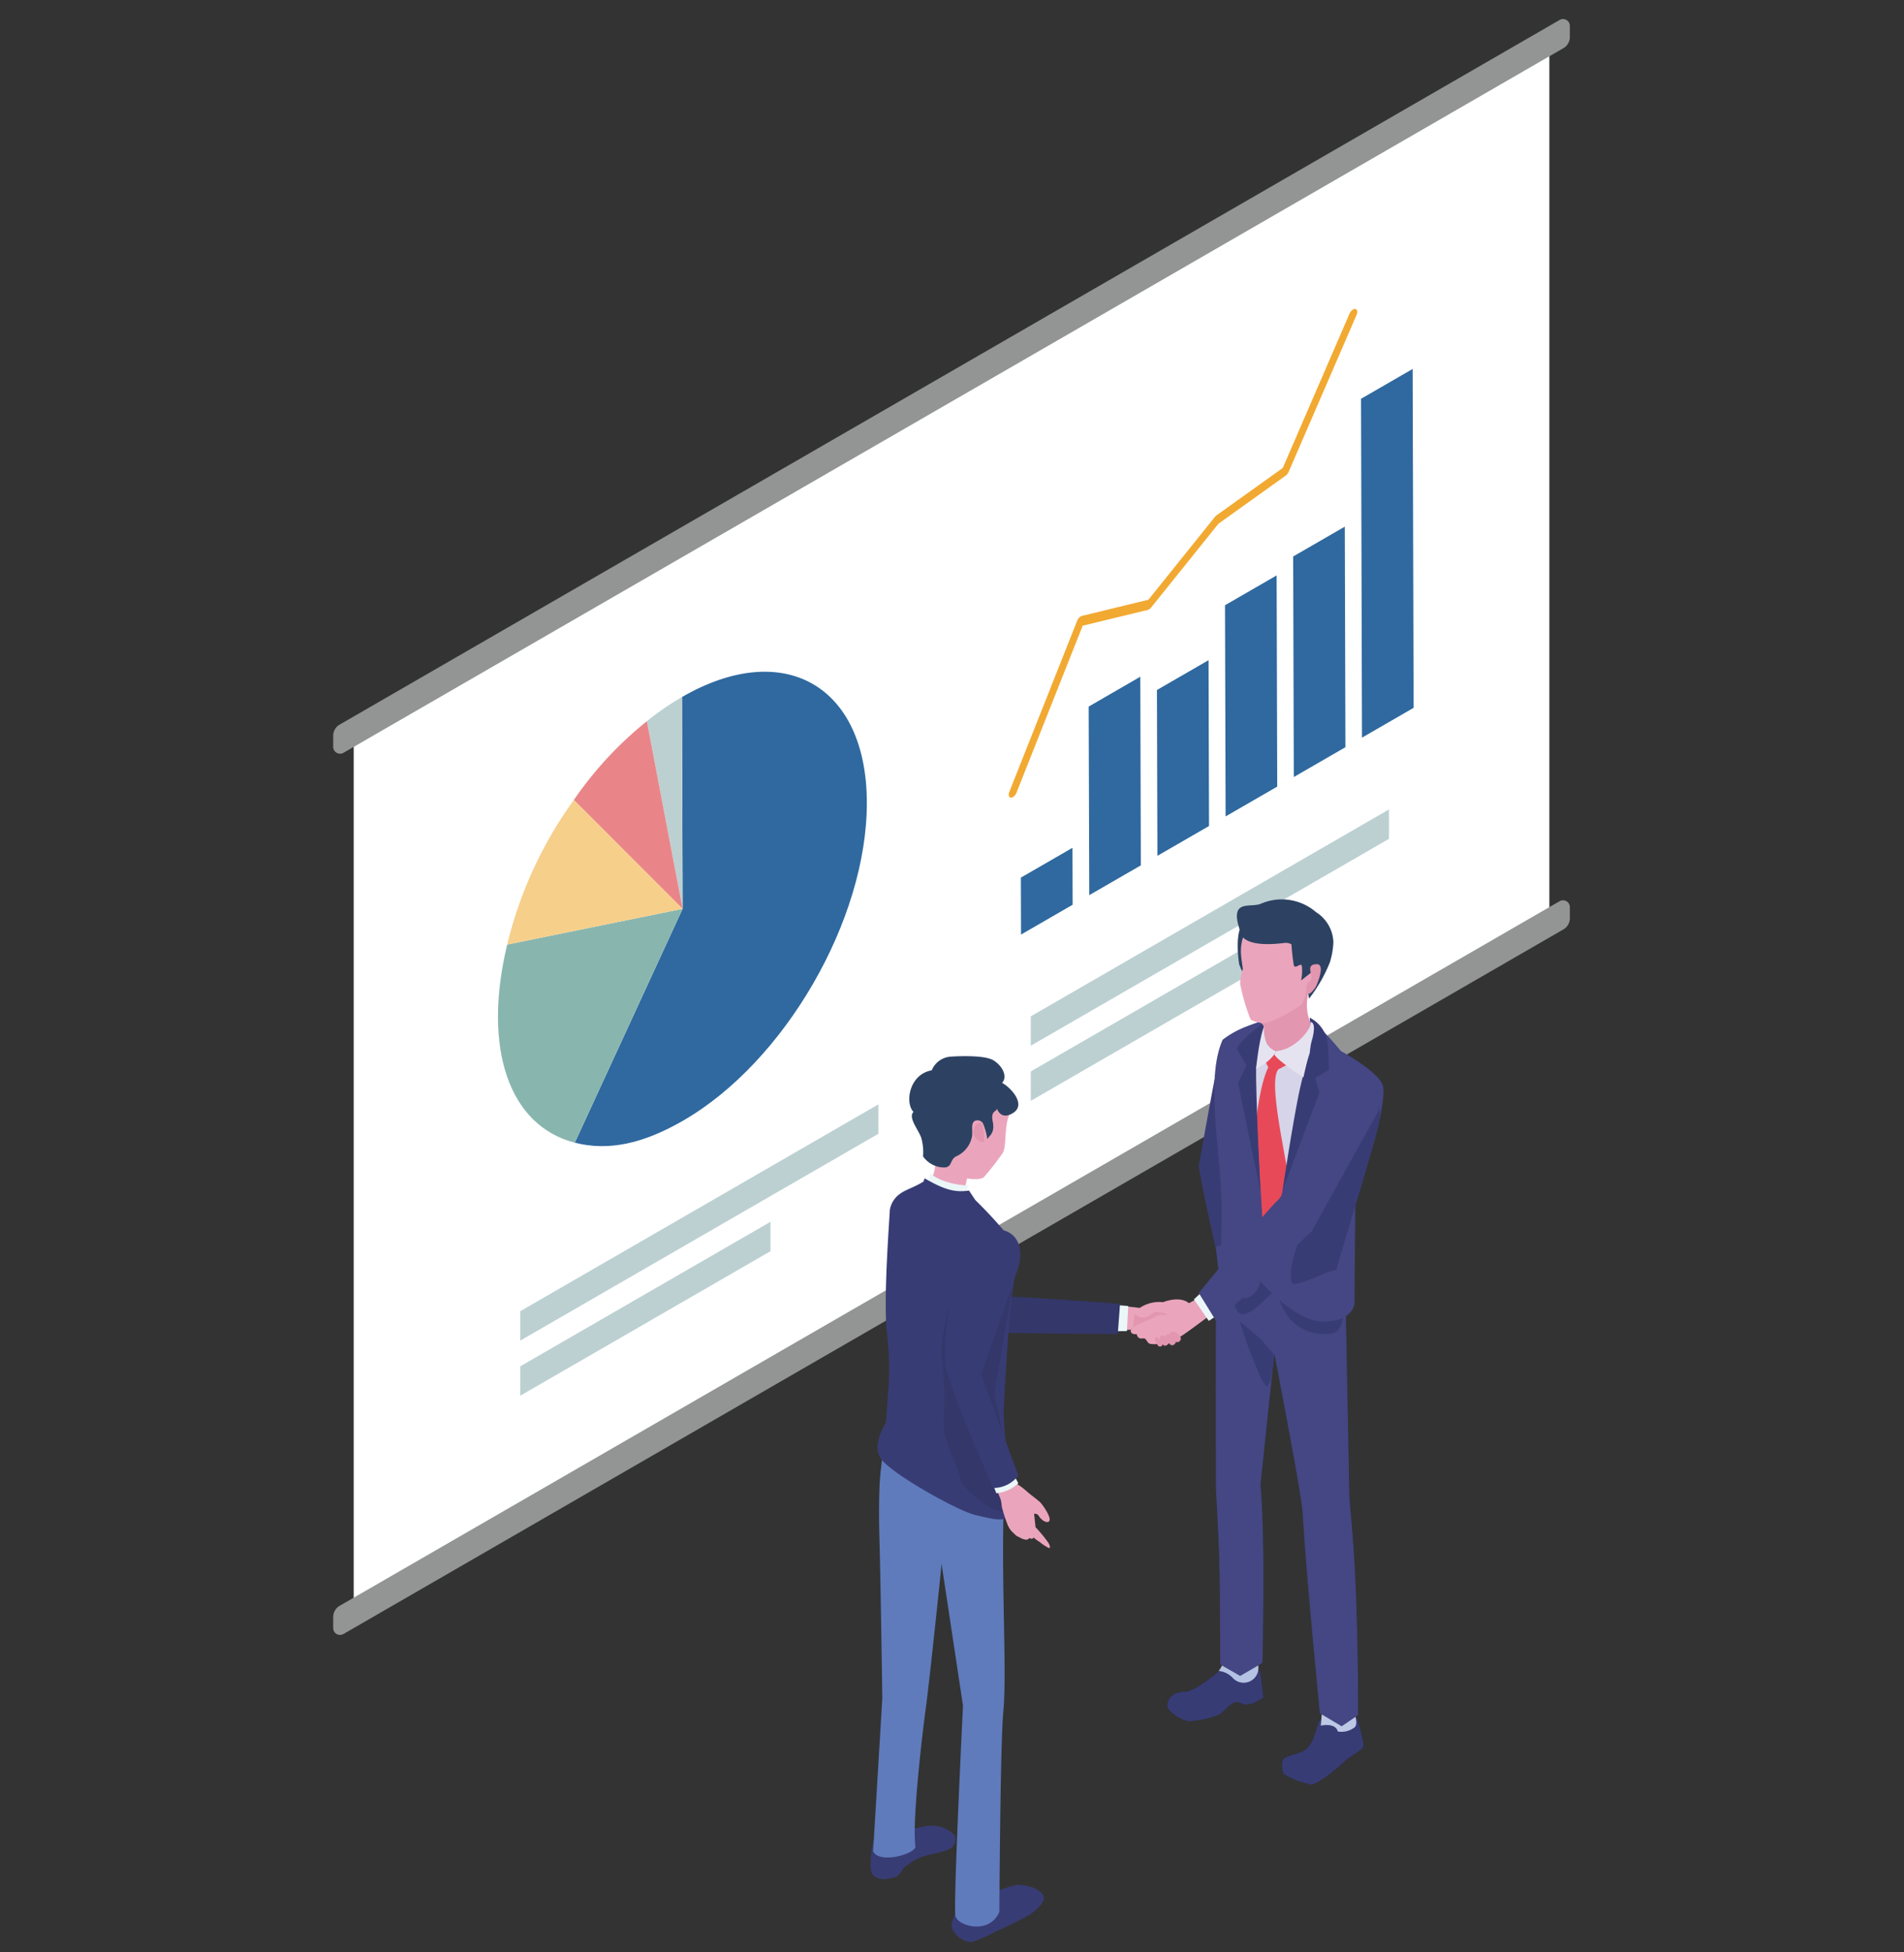 <svg xmlns="http://www.w3.org/2000/svg" width="200" height="205" viewBox="0 0 200 205">
  <rect x="0" y="0" width="200" height="205" fill="#333333" stroke="none"/>
  <g id="グループ_15637" data-name="グループ 15637" transform="translate(9208 4372)">
    <rect id="長方形_1016" data-name="長方形 1016" width="200" height="205" transform="translate(-9208 -4372)" fill="none"/>
    <g id="グループ_15611" data-name="グループ 15611" transform="translate(-9367.083 -4650.579)">
      <g id="グループ_6796" data-name="グループ 6796" transform="translate(194.083 280.579)">
        <g id="グループ_6786" data-name="グループ 6786">
          <path id="パス_21883" data-name="パス 21883" d="M706.144,191.314,831.738,118.8v92.529L706.144,283.843Z" transform="translate(-703.99 -116.489)" fill="#fff"/>
          <path id="パス_21884" data-name="パス 21884" d="M705.268,191.22l128.148-73.986a.718.718,0,0,1,1.078.622v1.169a1.346,1.346,0,0,1-.673,1.166L705.673,194.179a.72.72,0,0,1-1.079-.622v-1.171A1.346,1.346,0,0,1,705.268,191.22Z" transform="translate(-704.593 -117.136)" fill="#939494"/>
          <path id="パス_21885" data-name="パス 21885" d="M705.268,257.851l128.148-73.985a.719.719,0,0,1,1.078.622v1.169a1.346,1.346,0,0,1-.673,1.166L705.673,260.81a.719.719,0,0,1-1.079-.622v-1.169A1.348,1.348,0,0,1,705.268,257.851Z" transform="translate(-704.593 -91.239)" fill="#939494"/>
        </g>
        <g id="グループ_6787" data-name="グループ 6787" transform="translate(17.308 68.532)">
          <path id="パス_21886" data-name="パス 21886" d="M734.13,169.142c10.687-6.171,19.38-1.218,19.415,11.064s-8.6,27.242-19.29,33.411c-4.276,2.469-7.919,3.212-11.387,2.32l11.325-24.557Z" transform="translate(-714.798 -166.487)" fill="#2f699f"/>
          <path id="パス_21887" data-name="パス 21887" d="M732.011,168.4l.063,22.238-3.754-19.7A28.43,28.43,0,0,1,732.011,168.4Z" transform="translate(-712.679 -165.744)" fill="#bcd0d2"/>
          <path id="パス_21888" data-name="パス 21888" d="M718.025,188.167l18.426-3.754L725.127,208.97C718.193,207.19,715.41,199.037,718.025,188.167Z" transform="translate(-717.057 -159.52)" fill="#88b6af"/>
          <path id="パス_21889" data-name="パス 21889" d="M730.467,170.228l3.754,19.7L722.795,178.5A38.49,38.49,0,0,1,730.467,170.228Z" transform="translate(-714.826 -165.033)" fill="#e98588"/>
          <path id="パス_21890" data-name="パス 21890" d="M724.754,176.186l11.426,11.425-18.426,3.754A43.2,43.2,0,0,1,724.754,176.186Z" transform="translate(-716.786 -162.718)" fill="#f6cf8b"/>
        </g>
        <g id="グループ_6795" data-name="グループ 6795" transform="translate(70.957 30.436)">
          <path id="パス_21891" data-name="パス 21891" d="M791.859,139.114a.365.365,0,0,1,.244-.056c.2.037.258.319.124.629L785.1,156.155a.979.979,0,0,1-.312.4l-7.071,5.058-7.071,8.8a.832.832,0,0,1-.219.194.542.542,0,0,1-.124.051l-6.843,1.659-6.952,17.531a.96.96,0,0,1-.378.465.38.38,0,0,1-.222.057c-.208-.022-.279-.292-.155-.6l7.125-17.967a.949.949,0,0,1,.375-.464.441.441,0,0,1,.123-.05l6.989-1.7,6.987-8.7a.905.905,0,0,1,.167-.161l6.961-4.978,7.015-16.21A.951.951,0,0,1,791.859,139.114Z" transform="translate(-755.69 -139.054)" fill="#f2a931"/>
          <g id="グループ_6794" data-name="グループ 6794" transform="translate(1.276 6.305)">
            <g id="グループ_6788" data-name="グループ 6788" transform="translate(35.733)">
              <path id="パス_21892" data-name="パス 21892" d="M787.763,143.594l.1,35.581-5.422,3.131-.1-35.581Z" transform="translate(-782.341 -143.594)" fill="#2f699f"/>
            </g>
            <g id="グループ_6789" data-name="グループ 6789" transform="translate(28.604 16.557)">
              <path id="パス_21893" data-name="パス 21893" d="M782.63,155.517l.066,23.159-5.422,3.131-.066-23.159Z" transform="translate(-777.207 -155.517)" fill="#2f699f"/>
            </g>
            <g id="グループ_6790" data-name="グループ 6790" transform="translate(21.444 21.678)">
              <path id="パス_21894" data-name="パス 21894" d="M777.473,159.205l.063,22.174-5.422,3.131-.063-22.174Z" transform="translate(-772.051 -159.205)" fill="#2f699f"/>
            </g>
            <g id="グループ_6791" data-name="グループ 6791" transform="translate(14.294 30.578)">
              <path id="パス_21895" data-name="パス 21895" d="M772.324,165.614l.049,17.411-5.422,3.131-.049-17.411Z" transform="translate(-766.902 -165.614)" fill="#2f699f"/>
            </g>
            <g id="グループ_6792" data-name="グループ 6792" transform="translate(7.124 32.315)">
              <path id="パス_21896" data-name="パス 21896" d="M767.161,166.865l.056,19.808L761.8,189.8,761.739,170Z" transform="translate(-761.739 -166.865)" fill="#2f699f"/>
            </g>
            <g id="グループ_6793" data-name="グループ 6793" transform="translate(0 50.282)">
              <path id="パス_21897" data-name="パス 21897" d="M762.031,179.8l.017,5.978-5.422,3.131-.017-5.978Z" transform="translate(-756.609 -179.803)" fill="#2f699f"/>
            </g>
          </g>
        </g>
        <path id="パス_21898" data-name="パス 21898" d="M757.36,200.957l26.286-15.176v3.087L757.36,204.044Z" transform="translate(-684.084 -90.456)" fill="#bcd0d2"/>
        <path id="パス_21899" data-name="パス 21899" d="M757.36,198.623,794.984,176.9v3.086L757.36,201.709Z" transform="translate(-684.084 -93.908)" fill="#bcd0d2"/>
        <path id="パス_21900" data-name="パス 21900" d="M718.742,223.254l26.286-15.176v3.087L718.742,226.34Z" transform="translate(-699.094 -81.79)" fill="#bcd0d2"/>
        <path id="パス_21901" data-name="パス 21901" d="M718.742,220.919,756.365,199.2v3.086l-37.623,21.722Z" transform="translate(-699.094 -85.242)" fill="#bcd0d2"/>
      </g>
      <g id="グループ_6843" data-name="グループ 6843" transform="translate(250.53 373.015)">
        <g id="グループ_6799" data-name="グループ 6799" transform="translate(24.878 40.93)">
          <g id="グループ_6797" data-name="グループ 6797" transform="translate(0.243 1.328)">
            <path id="パス_21902" data-name="パス 21902" d="M768.089,214.238a.494.494,0,0,1-.408.2c-.244-.011-.522-.682-.793-.93-.1-.1-.8.468-1.28.679-.7.31-1.794.66-1.932.96a4.335,4.335,0,0,1-2.243-.3s.62-2.119.985-2.164a20.285,20.285,0,0,1,2.161.19,3.664,3.664,0,0,1,2.183-.622,1.324,1.324,0,0,1,1.3,1.122A1.057,1.057,0,0,1,768.089,214.238Z" transform="translate(-761.433 -212.233)" fill="#eaa5bc"/>
            <path id="パス_21903" data-name="パス 21903" d="M767.025,214.048c.089-.1-.119-.73-.335-.851a2.49,2.49,0,0,0-1.179-.186c-.355.129-1.307,1.133-2.059.179-.113-.143-.254,1.5-.26,1.669a.222.222,0,0,0,.025.153c.093.1.387,0,.49-.026.561-.143,1.973-1.051,2.326-.9A2.525,2.525,0,0,0,767.025,214.048Z" transform="translate(-760.75 -211.939)" fill="#e296af"/>
          </g>
          <g id="グループ_6798" data-name="グループ 6798" transform="translate(2.443)">
            <path id="パス_21904" data-name="パス 21904" d="M771.683,213.589s-3.141,2.358-3.4,2.455a10.3,10.3,0,0,1-2.464.819c-.112,0-.8.058-.95-.132s-.249-.351-.324-.418c-.129-.117-.41.025-.628-.078a.607.607,0,0,1-.263-.424s-.439.093-.6-.2c-.286-.526,1.251-1.01,1.951-1.318.48-.212.954-.553,1.268-.489s1.075-.031.831-.421a5.727,5.727,0,0,0-.776-.886s1.772-.774,2.8.064c.312-.119,1.452-.828,1.452-.828Z" transform="translate(-763.018 -211.099)" fill="#eaa5bc"/>
            <path id="パス_21905" data-name="パス 21905" d="M768.938,211.277l1.858,2.386-1.436.943-1.558-2.262Z" transform="translate(-761.158 -211.277)" fill="#ebf6f8"/>
          </g>
          <path id="パス_21906" data-name="パス 21906" d="M767.027,214.578a.486.486,0,0,0-.443-.057.216.216,0,0,0-.142.269.4.4,0,0,0-.293-.031c-.185.054-.2.193-.154.351a.834.834,0,0,0-.071-.069.427.427,0,0,0-.364-.15c-.231.039-.2.256-.118.467-.022-.024-.044-.046-.065-.065-.085-.078-.274-.239-.4-.217-.346.057.043.615.135.755a.29.29,0,0,0,.411.189.257.257,0,0,0,.147-.231.282.282,0,0,0,.429.118c.15-.085.247-.233.273-.2a.317.317,0,0,0,.521.115.36.36,0,0,0,.16-.26.352.352,0,0,0,.408-.086C767.819,215.128,767.327,214.738,767.027,214.578Z" transform="translate(-759.868 -210.029)" fill="#e296af"/>
          <path id="パス_21907" data-name="パス 21907" d="M762.019,212.465l1.428.118-.144,2.633-2.045.019Z" transform="translate(-761.258 -210.815)" fill="#ebf6f8"/>
        </g>
        <g id="グループ_6808" data-name="グループ 6808" transform="translate(0 16.46)">
          <path id="パス_21908" data-name="パス 21908" d="M768.66,215.625s-11.222-.85-11.393-.725c-1.383.026-8.84-10.844-8.84-10.844-2.319.461-3.059,1.851-2.734,3.151,0,0,6.487,11.15,8.733,11.357s14,.224,14,.224Z" transform="translate(-742.458 -189.614)" fill="#33376a"/>
          <g id="グループ_6800" data-name="グループ 6800" transform="translate(0 35.159)">
            <path id="パス_21909" data-name="パス 21909" d="M752.208,257.309c.644.253,3.577-.986,4.222-.986s2.148.2,2.672,1.1c.338.579-.683,1.64-1.855,2.265-1.458.778-2.673,1.325-3.062,1.478a14.744,14.744,0,0,1-2.648,1.175,2.486,2.486,0,0,1-1.969-1.344c-.231-.765-.046-.556.654-2.841Z" transform="translate(-740.961 -204.459)" fill="#383c75"/>
            <path id="パス_21910" data-name="パス 21910" d="M745.468,252.618c.482.253,3.379-.885,4.45-.773a3.29,3.29,0,0,1,2.227.976,1.111,1.111,0,0,1-.618,1.514c-.779.38-2.269.51-3.252.962a13.477,13.477,0,0,0-1.482.989s-.451.829-.8.933c-1.472.442-1.887.192-2.312-.117-.743-.536-.028-3.761-.028-3.761Z" transform="translate(-743.343 -206.202)" fill="#383c75"/>
            <path id="パス_21911" data-name="パス 21911" d="M744.5,251.255s-.154-11.419-.3-16.745c-.06-2.09-.049-3.929,0-5.291a29.626,29.626,0,0,1,2.029-9.651c1.026-2.563,11.45,3.8,11.218,7.256-.672,10.012.221,21.047-.236,25.821-.325,3.384-.413,21.009-.413,21.009-1.027,2.458-4.362,1.511-4.614.458s.793-22.09.793-22.09L750.721,237.1c-.038.7-1.276,12.363-1.6,14.77-.669,4.977-1.458,12.662-1.144,14.9.111.792-3.83,1.92-4.441.531Z" transform="translate(-743.268 -218.975)" fill="#5f7bbc"/>
          </g>
          <g id="グループ_6804" data-name="グループ 6804" transform="translate(0.731)">
            <g id="グループ_6801" data-name="グループ 6801" transform="translate(0 13.209)">
              <path id="パス_21912" data-name="パス 21912" d="M744.144,232.1c.868,1.55,8.1,5.571,9.922,6.018,3.477.854,3.333.583,3.569-.785.408-2.351-.653-7.895-.5-10.621.344-6.278.669-10.572.976-12.486.2-1.248.453-4.123-.239-5.073a49.267,49.267,0,0,0-3.731-4.087s-5.174-2.109-5.536-1.884c-.907.561-1.768.779-2.393,1.243a2.607,2.607,0,0,0-1.048,1.657c-.057,1.187-.682,9.4-.321,12.708.474,4.322.149,5.746-.072,9.514C744.748,228.64,743.274,230.553,744.144,232.1Z" transform="translate(-743.87 -203.168)" fill="#383c75"/>
              <path id="パス_21913" data-name="パス 21913" d="M750.738,232.154c.032.464,4.013,4.284,5.076,2.913s-1.573-11.98-1.573-11.98l1.908-11.227c-.018.425-4.635-2.73-4.926-2.408-1.137,1.268-2.707,7.8-2.509,9.443a41.438,41.438,0,0,1,.239,6.8C748.771,228.24,750.64,230.676,750.738,232.154Z" transform="translate(-741.993 -200.734)" fill="#33376a"/>
            </g>
            <g id="グループ_6803" data-name="グループ 6803" transform="translate(3.334)">
              <g id="グループ_6802" data-name="グループ 6802" transform="translate(1.26 1.071)">
                <path id="パス_21914" data-name="パス 21914" d="M747.3,200.526a12.572,12.572,0,0,0,.331,1.63c1.775,2.187.826,4.063.032,4.827a10.216,10.216,0,0,0,2.372.815c1.265.249,1.644-.19,1.644-.19l.312-1.416s1.45.268,1.814-.185a28.277,28.277,0,0,0,1.948-2.514c.366-.664.158-2.612.607-3.823.535-1.448-.353-3.152-1.4-4.288s-3.577-1.118-5.056-.669a3.964,3.964,0,0,0-2.52,2.309A8.757,8.757,0,0,0,747.3,200.526Z" transform="translate(-747.178 -194.428)" fill="#eaa5bc"/>
                <path id="パス_21915" data-name="パス 21915" d="M751.918,198.75c-.35-.226-.9.415-.767,1.055s.735,1.028,1.093.923C752.244,200.729,752.268,198.976,751.918,198.75Z" transform="translate(-745.642 -192.766)" fill="#e296af"/>
              </g>
              <path id="パス_21916" data-name="パス 21916" d="M746.717,199.511c-.919-.921-.483-3.94,1.915-4.369a2.316,2.316,0,0,1,1.977-1.434s3.459-.258,4.5.386,1.482,1.766.911,2.368c.933.492,2.523,2.25,1.2,3.13s-1.744-.43-1.744-.43c-.021.367-.681.161-.435,1.379s-.381,1.473-.576,1.827a6.523,6.523,0,0,0-.454-1.654.661.661,0,0,0-.814-.272c-.521.2-.224,1.118-.342,1.662a2.848,2.848,0,0,1-1.626,2.059c-.714.339-.416,1.082-1.19,1.18a2.716,2.716,0,0,1-2.32-1.161,5.627,5.627,0,0,0-.183-1.929C747.291,201.456,746.1,200.1,746.717,199.511Z" transform="translate(-746.271 -193.656)" fill="#2d4262"/>
              <path id="パス_21917" data-name="パス 21917" d="M751.532,204.889s.243-.657.444-1.078c-2.9-.15-4.045-1.3-4.045-1.3l-.239,1.419s-.338.054.6.4A10.2,10.2,0,0,0,751.532,204.889Z" transform="translate(-745.741 -190.216)" fill="#ebf6f8"/>
              <path id="パス_21918" data-name="パス 21918" d="M752.283,204.175c-1.525.247-2.726-.162-4.656-1.282a7.084,7.084,0,0,1-.694,1.444c.707,1.183,2.911,1.294,6.016.839Z" transform="translate(-746.013 -190.066)" fill="#383c75"/>
            </g>
          </g>
          <g id="グループ_6807" data-name="グループ 6807" transform="translate(7.8 18.214)">
            <path id="パス_21919" data-name="パス 21919" d="M756.6,210.968c-1.882,5.574-3.865,11.09-3.865,11.09s-2.337,1.866-3.345.25-.181-9.16,1.825-13.145S758.128,206.447,756.6,210.968Z" transform="translate(-748.96 -206.772)" fill="#383c75"/>
            <g id="グループ_6806" data-name="グループ 6806" transform="translate(0.198 13.642)">
              <g id="グループ_6805" data-name="グループ 6805" transform="translate(5.196 12.962)">
                <path id="パス_21920" data-name="パス 21920" d="M756.1,229.815a13.929,13.929,0,0,1,1.323,1.6c.2.307.25.621.083.583a4.254,4.254,0,0,1-.953-.623,4.41,4.41,0,0,1-1.124-.962,5.241,5.241,0,0,1-.321-1.341c-.035-.464.351-1.421.808-1.117C755.9,228.026,756.1,229.815,756.1,229.815Z" transform="translate(-751.963 -225.167)" fill="#eaa5bc"/>
                <path id="パス_21921" data-name="パス 21921" d="M754.745,225.93l-1.9.532s.244.653.447,1.123a3.321,3.321,0,0,1,.142.836,16.041,16.041,0,0,0,.592,1.847s.363.561.753.451a6.227,6.227,0,0,0,.868-.255c.834-.378.737-1.38,1.391-1.983C757.636,227.93,755.129,225.913,754.745,225.93Z" transform="translate(-752.844 -225.93)" fill="#eaa5bc"/>
                <path id="パス_21922" data-name="パス 21922" d="M754.406,229.53a2.128,2.128,0,0,0,1.272,1.1c.383.249.708.086.336-.528,0,0-.4-1.364-1.092-1.486A.672.672,0,0,0,754.406,229.53Z" transform="translate(-752.255 -224.884)" fill="#eaa5bc"/>
                <path id="パス_21923" data-name="パス 21923" d="M754.228,229.4c-.315.8,1.461,1.579,1.547,1.037.06-.374-.711-.743-.951-1.048C754.551,229.038,754.333,229.2,754.228,229.4Z" transform="translate(-752.321 -224.666)" fill="#eaa5bc"/>
                <path id="パス_21924" data-name="パス 21924" d="M754.039,228.928c-.169-.079-.136.114-.317.185-.074.028.263.582.335.648.183.171.723.812.914.639S754.441,229.119,754.039,228.928Z" transform="translate(-752.507 -224.772)" fill="#eaa5bc"/>
                <path id="パス_21925" data-name="パス 21925" d="M754.349,226.441c.874-.049,1.18.208,2.488,1.264.246.2,1.553,2.011.837,2.126-.34.054-.771-.379-.905-.6-.36-.587-.785.026-1.369-.311A2.708,2.708,0,0,1,754.349,226.441Z" transform="translate(-752.269 -225.734)" fill="#eaa5bc"/>
              </g>
              <path id="パス_21926" data-name="パス 21926" d="M752.511,226.079l.478,1.254a3.9,3.9,0,0,0,2.309-1.044l-.621-1.2A7.23,7.23,0,0,1,752.511,226.079Z" transform="translate(-747.778 -213.295)" fill="#ebf6f8"/>
              <path id="パス_21927" data-name="パス 21927" d="M752.718,218.175l3.906,10.6A3.272,3.272,0,0,1,754,230.081s-4.966-11.062-4.894-12.833C750.224,216.113,751.432,216.484,752.718,218.175Z" transform="translate(-749.103 -216.596)" fill="#383c75"/>
            </g>
          </g>
        </g>
        <g id="グループ_6842" data-name="グループ 6842" transform="translate(31.185)">
          <g id="グループ_6823" data-name="グループ 6823" transform="translate(3.296 14.781)">
            <path id="パス_21928" data-name="パス 21928" d="M768.173,205.631s1.952-11.18,2.393-12.447.921-.879,1.578.994c1.4,3.977.349,13.477-.585,14.5C770.185,210.194,769.253,207.47,768.173,205.631Z" transform="translate(-768.173 -192.447)" fill="#383c75"/>
            <g id="グループ_6822" data-name="グループ 6822" transform="translate(0.003 10.2)">
              <g id="グループ_6821" data-name="グループ 6821" transform="translate(2.533 11.915)">
                <g id="グループ_6820" data-name="グループ 6820">
                  <g id="グループ_6809" data-name="グループ 6809" transform="translate(0.201)">
                    <path id="パス_21929" data-name="パス 21929" d="M770.144,208.861l1.625-.489s.811,3.079.855,3.186a1.624,1.624,0,0,1-1.964.717Z" transform="translate(-770.144 -208.372)" fill="#e296af"/>
                  </g>
                  <g id="グループ_6819" data-name="グループ 6819" transform="translate(0 2.913)">
                    <g id="グループ_6810" data-name="グループ 6810" transform="translate(0.334)">
                      <path id="パス_21930" data-name="パス 21930" d="M770.664,211.281a4.736,4.736,0,0,0-.421,1.914,4.857,4.857,0,0,0,.5,1.775,1.369,1.369,0,0,0,.4.66,1.285,1.285,0,0,0,.825.061c.372-.113.61-.542.815-.674.245-.157.439-.121.44-.386.011-1.066,1.073-2.679-.628-3.869C772.374,209.877,770.664,211.281,770.664,211.281Z" transform="translate(-770.24 -210.469)" fill="#e296af"/>
                    </g>
                    <g id="グループ_6816" data-name="グループ 6816" transform="translate(0.356 3.414)">
                      <g id="グループ_6812" data-name="グループ 6812" transform="translate(2.365 0.012)">
                        <path id="パス_21931" data-name="パス 21931" d="M772.135,213.912a4.069,4.069,0,0,1-.1-.512c-.032-.093-.178-.321.061-.437s.457.2.457.2a.865.865,0,0,1,0,.639C772.406,214.084,772.236,214.1,772.135,213.912Z" transform="translate(-771.959 -212.936)" fill="#e296af"/>
                        <g id="グループ_6811" data-name="グループ 6811" transform="translate(0 0.472)">
                          <path id="パス_21932" data-name="パス 21932" d="M771.98,213.873c-.058-.111.025-.326.025-.326s.114-.262.258-.271c.168-.008.368.246.289.4a.647.647,0,0,1-.2.239C772.206,214.012,772.046,214,771.98,213.873Z" transform="translate(-771.959 -213.276)" fill="#e296af"/>
                        </g>
                      </g>
                      <g id="グループ_6814" data-name="グループ 6814" transform="translate(1.797)">
                        <path id="パス_21933" data-name="パス 21933" d="M771.588,213.3a3.076,3.076,0,0,1,.133.281.036.036,0,0,0,.017.025.035.035,0,0,0,.026,0c.121-.031.589-.11.567-.16a2.158,2.158,0,0,0-.328-.472c-.132-.1-.383,0-.429.049S771.56,213.229,771.588,213.3Z" transform="translate(-771.55 -212.928)" fill="#e296af"/>
                        <g id="グループ_6813" data-name="グループ 6813" transform="translate(0.153 0.333)">
                          <path id="パス_21934" data-name="パス 21934" d="M771.76,213.807c.017.125-.1.271-.039.382a.307.307,0,0,0,.535-.029,1,1,0,0,0,.056-.365c-.017-.365-.208-.426-.3-.549s-.351-.11-.349.1A1.181,1.181,0,0,0,771.76,213.807Z" transform="translate(-771.66 -213.168)" fill="#e296af"/>
                        </g>
                      </g>
                      <g id="グループ_6815" data-name="グループ 6815" transform="translate(0 0.092)">
                        <path id="パス_21935" data-name="パス 21935" d="M771.8,213.361a1.448,1.448,0,0,0-.3-.36.211.211,0,0,0-.237.1.648.648,0,0,0,.051.3,3.913,3.913,0,0,0,.211.722c.021.033.454.119.505-.128S771.833,213.433,771.8,213.361Z" transform="translate(-769.867 -212.994)" fill="#e296af"/>
                        <path id="パス_21936" data-name="パス 21936" d="M771.816,213.761a.485.485,0,0,1-.133.349,2.526,2.526,0,0,0-.723.233c-.06.049-.151.162.054.289a1.326,1.326,0,0,0,1.023-.142,1.572,1.572,0,0,0,.3-.562.6.6,0,0,0-.633-.644C771.5,213.362,771.814,213.7,771.816,213.761Z" transform="translate(-770.011 -212.885)" fill="#e296af"/>
                        <path id="パス_21937" data-name="パス 21937" d="M771.457,213.778a.489.489,0,0,1-.135.347s-.771-1.071-.928-1.029-.175,1.151-.076,1.212.131.212.336.339a1.328,1.328,0,0,0,1.024-.142,1.56,1.56,0,0,0,.3-.562.6.6,0,0,0-.633-.643C771.136,213.378,771.455,213.714,771.457,213.778Z" transform="translate(-770.256 -212.955)" fill="#e296af"/>
                      </g>
                    </g>
                    <g id="グループ_6818" data-name="グループ 6818" transform="translate(0 0.7)">
                      <path id="パス_21938" data-name="パス 21938" d="M771.477,211.635a2.743,2.743,0,0,0-.964,2.172,3.3,3.3,0,0,0,.506.324,1.4,1.4,0,0,1,.53.74c.034.074.1-.035.168-.074.319-.179.126-.34.044-.743a5.786,5.786,0,0,1-.228-.742c.023-.114.172-.171.279-.5C771.949,212.4,771.811,211.508,771.477,211.635Z" transform="translate(-769.816 -210.721)" fill="#e296af"/>
                      <g id="グループ_6817" data-name="グループ 6817">
                        <path id="パス_21939" data-name="パス 21939" d="M770.721,211.185a4.382,4.382,0,0,0-.678,2.59,1.788,1.788,0,0,0,.665.774,6.091,6.091,0,0,1,.889.547c.09.083.094.224.157.233.234.038.311-.514.225-.686-.106-.21-.511-.312-.708-.5-.037-.036-.562-.356-.425-.615.086-.161.786-.126.985-.469a1.706,1.706,0,0,0,.111-1.512C771.679,211.137,770.622,210.7,770.721,211.185Z" transform="translate(-770 -210.974)" fill="#e296af"/>
                      </g>
                    </g>
                  </g>
                </g>
              </g>
              <path id="パス_21940" data-name="パス 21940" d="M769.885,209.5l2.752-.308.066,1.088-2.62.239Z" transform="translate(-767.51 -196.137)" fill="#e6e3f1"/>
              <path id="パス_21941" data-name="パス 21941" d="M768.192,202.687s1.815-4.434,3.151-2.327,2.176,12.57,2.218,12.688l-3.194.3S767.954,202.8,768.192,202.687Z" transform="translate(-768.175 -199.792)" fill="#383c75"/>
            </g>
          </g>
          <g id="グループ_6836" data-name="グループ 6836" transform="translate(0 34.726)">
            <g id="グループ_6829" data-name="グループ 6829">
              <g id="グループ_6825" data-name="グループ 6825" transform="translate(0 5.73)">
                <g id="グループ_6824" data-name="グループ 6824" transform="translate(0 36.424)">
                  <path id="パス_21942" data-name="パス 21942" d="M775.5,240.391c.115.3.379,2.794.379,2.794l-.585.332a2.286,2.286,0,0,1-1.452.362c-.336-.09-.424-.182-.6-.215-.79-.149-1.4.972-2.022,1.3a10.5,10.5,0,0,1-3.172.694,3.855,3.855,0,0,1-2.211-1.362c-.164-.529.058-1.6,1.655-1.754,1.093.217,4.058-2.441,4.058-2.441l2.655-.557Z" transform="translate(-765.8 -236.241)" fill="#1d242b"/>
                  <path id="パス_21943" data-name="パス 21943" d="M770.348,237.524a4.193,4.193,0,0,1,3.32.007l.175,3.3a1.553,1.553,0,0,1-2.734,1.153,2.391,2.391,0,0,0-1.433-.686A4.313,4.313,0,0,0,770.348,237.524Z" transform="translate(-764.293 -237.166)" fill="#1d242b"/>
                </g>
                <path id="パス_21944" data-name="パス 21944" d="M769.463,210.936s-.029,12.717,0,21.281c0,.146.31,5.855.349,7.327.119,4.681.107,11.273.107,11.273l2.1,1.2,2.344-1.362s.336-13.088-.205-18.714l1.5-14.231Z" transform="translate(-764.38 -210.936)" fill="#1d242b"/>
                <path id="パス_21945" data-name="パス 21945" d="M771.284,213.7l3.565,3.036c-.032,1.407-.205,3.505-.722,3.77S771.127,213.636,771.284,213.7Z" transform="translate(-763.671 -209.863)" fill="#1d242b"/>
              </g>
              <g id="グループ_6827" data-name="グループ 6827" transform="translate(11.253 10.505)">
                <g id="グループ_6826" data-name="グループ 6826" transform="translate(0.775 36.915)">
                  <path id="パス_21946" data-name="パス 21946" d="M782.385,243.924a26.669,26.669,0,0,1,.657,2.737.69.69,0,0,1-.168.414,10.981,10.981,0,0,1-1.305.9c-.356.24-3.094,2.865-4.063,2.865a8.776,8.776,0,0,1-2.9-1.13s-.335-1.089,0-1.511,1.067-.4,2.084-.875c1.136-.514,1.425-2.77,1.686-3.137a9.34,9.34,0,0,1,2.583-.88Z" transform="translate(-774.461 -240.045)" fill="#1d242b"/>
                  <path id="パス_21947" data-name="パス 21947" d="M777.4,245.57s.274-3.13.2-3.817l2.988-.794a19.989,19.989,0,0,0,.215,3.14c.195.167.56,1.4.1,1.686a2.3,2.3,0,0,1-1.715.4C778.925,245.207,777.4,245.57,777.4,245.57Z" transform="translate(-773.32 -240.958)" fill="#1d242b"/>
                </g>
                <path id="パス_21948" data-name="パス 21948" d="M782.368,239.993c-.161-3.348-.6-7.982-.6-7.982l-.332-17.431c-2.8-.665-5.27.322-7.532,2.4.546,2.95,2.826,14.634,2.929,16.489.358,6.4,1.82,21.13,1.82,21.13l2.294,1.368,1.729-1.175S782.732,247.6,782.368,239.993Z" transform="translate(-773.903 -214.375)" fill="#1d242b"/>
              </g>
              <g id="グループ_6828" data-name="グループ 6828" transform="translate(5.062)">
                <path id="パス_21949" data-name="パス 21949" d="M783.071,212.109l-8.471-4.557-5.156.651.576,5.024,5.615,6.4,7.532-2.394Z" transform="translate(-769.445 -206.522)" fill="#1d242b"/>
                <path id="パス_21950" data-name="パス 21950" d="M772.336,206.81s9.6,3.613,9.675,4.3c.1.918,1.289,6.188-.7,6.55s-5.181-.487-5.863-4.758c-4.484,4.783-4.026,2.076-4.74,1.026-.619-.91.146-3.809.256-4.769C770.991,208.942,772.336,206.81,772.336,206.81Z" transform="translate(-769.046 -206.81)" fill="#1d242b"/>
              </g>
            </g>
            <g id="グループ_6835" data-name="グループ 6835">
              <g id="グループ_6831" data-name="グループ 6831" transform="translate(0 5.73)">
                <g id="グループ_6830" data-name="グループ 6830" transform="translate(0 36.424)">
                  <path id="パス_21951" data-name="パス 21951" d="M775.5,240.391c.115.3.379,2.794.379,2.794l-.585.332a2.286,2.286,0,0,1-1.452.362c-.336-.09-.424-.182-.6-.215-.79-.149-1.4.972-2.022,1.3a10.5,10.5,0,0,1-3.172.694,3.855,3.855,0,0,1-2.211-1.362c-.164-.529.058-1.6,1.655-1.754,1.093.217,4.058-2.441,4.058-2.441l2.655-.557Z" transform="translate(-765.8 -236.241)" fill="#383c75"/>
                  <path id="パス_21952" data-name="パス 21952" d="M770.348,237.524a4.193,4.193,0,0,1,3.32.007l.175,3.3a1.553,1.553,0,0,1-2.734,1.153,2.391,2.391,0,0,0-1.433-.686A4.313,4.313,0,0,0,770.348,237.524Z" transform="translate(-764.293 -237.166)" fill="#b4c2e3"/>
                </g>
                <path id="パス_21953" data-name="パス 21953" d="M769.463,210.936s-.029,12.717,0,21.281c0,.146.31,5.855.349,7.327.119,4.681.107,11.273.107,11.273l2.1,1.2,2.344-1.362s.336-13.088-.205-18.714l1.5-14.231Z" transform="translate(-764.38 -210.936)" fill="#444783"/>
                <path id="パス_21954" data-name="パス 21954" d="M771.284,213.7l3.565,3.036c-.032,1.407-.205,3.505-.722,3.77S771.127,213.636,771.284,213.7Z" transform="translate(-763.671 -209.863)" fill="#383c75"/>
              </g>
              <g id="グループ_6833" data-name="グループ 6833" transform="translate(11.253 10.505)">
                <g id="グループ_6832" data-name="グループ 6832" transform="translate(0.775 36.915)">
                  <path id="パス_21955" data-name="パス 21955" d="M782.385,243.924a26.669,26.669,0,0,1,.657,2.737.69.69,0,0,1-.168.414,10.981,10.981,0,0,1-1.305.9c-.356.24-3.094,2.865-4.063,2.865a8.776,8.776,0,0,1-2.9-1.13s-.335-1.089,0-1.511,1.067-.4,2.084-.875c1.136-.514,1.425-2.77,1.686-3.137a9.34,9.34,0,0,1,2.583-.88Z" transform="translate(-774.461 -240.045)" fill="#383c75"/>
                  <path id="パス_21956" data-name="パス 21956" d="M777.4,245.57s.274-3.13.2-3.817l2.988-.794a19.989,19.989,0,0,0,.215,3.14c.195.167.56,1.4.1,1.686a2.3,2.3,0,0,1-1.715.4C778.925,245.207,777.4,245.57,777.4,245.57Z" transform="translate(-773.32 -240.958)" fill="#bcc8e6"/>
                </g>
                <path id="パス_21957" data-name="パス 21957" d="M782.368,239.993c-.161-3.348-.6-7.982-.6-7.982l-.332-17.431c-2.8-.665-5.27.322-7.532,2.4.546,2.95,2.826,14.634,2.929,16.489.358,6.4,1.82,21.13,1.82,21.13l2.294,1.368,1.729-1.175S782.732,247.6,782.368,239.993Z" transform="translate(-773.903 -214.375)" fill="#444783"/>
              </g>
              <g id="グループ_6834" data-name="グループ 6834" transform="translate(5.062)">
                <path id="パス_21958" data-name="パス 21958" d="M783.071,212.109l-8.471-4.557-5.156.651.576,5.024,5.615,6.4,7.532-2.394Z" transform="translate(-769.445 -206.522)" fill="#444783"/>
                <path id="パス_21959" data-name="パス 21959" d="M772.336,206.81s9.6,3.613,9.675,4.3c.1.918,1.289,6.188-.7,6.55s-5.181-.487-5.863-4.758c-4.484,4.783-4.026,2.076-4.74,1.026-.619-.91.146-3.809.256-4.769C770.991,208.942,772.336,206.81,772.336,206.81Z" transform="translate(-769.046 -206.81)" fill="#383c75"/>
              </g>
            </g>
          </g>
          <g id="グループ_6838" data-name="グループ 6838" transform="translate(4.924 11.742)">
            <g id="グループ_6837" data-name="グループ 6837" transform="translate(1.984)">
              <path id="パス_21960" data-name="パス 21960" d="M778.173,190.577a19.308,19.308,0,0,1,3.471,3.979l-3.876,22.521-6.273-2.493-.721-18.519s2.237-3.766,3.738-4.345S776.713,189.6,778.173,190.577Z" transform="translate(-770.774 -190.259)" fill="#d6d4e8"/>
              <path id="パス_21961" data-name="パス 21961" d="M773.924,195.334c-.44-.705-.583-1.586-.3-1.907.338-.387,1.137-1.161,1.079-1.093.6.7,2.294,1.069,2.162,2.24l-1.888.985c-1.289,1.494,1.518,11.8,1.39,14.137l-2.644,3.208-1.576-4.4S772.253,198.848,773.924,195.334Z" transform="translate(-770.242 -189.454)" fill="#e84958"/>
            </g>
            <path id="パス_21962" data-name="パス 21962" d="M775.92,190.632s-2.072.629-3.283,1.119a9.693,9.693,0,0,0-2.422,1.361c-1.711,3.92-.419,10.355-.148,16.225.112,2.454-.1,8.129-.1,8.129s1.719,3.967,3.47,2.38.99-7.365.99-7.365-.786-12.983-.836-15.922A21.061,21.061,0,0,1,775.92,190.632Z" transform="translate(-769.345 -190.114)" fill="#444783"/>
            <path id="パス_21963" data-name="パス 21963" d="M785.707,197.91c-.378-1.473-4.41-3.654-4.41-3.654a38.814,38.814,0,0,0-3.276-3.506,6.543,6.543,0,0,1,.364,3.2c-.375,1.151-3.258,15.131-3.258,15.131l-2.312,9.3s3.54,4.272,6.635,4.272,3.266-1.852,3.266-1.852l.1-11.408C784.544,205.421,786.084,199.383,785.707,197.91Z" transform="translate(-767.997 -190.068)" fill="#444783"/>
            <path id="パス_21964" data-name="パス 21964" d="M782.723,205.255s-2.864,9.4-2.808,9.443c-.661-.107-4.466,2.027-4.688,1.3-1.087-3.537,7.4-17.806,7.824-18.151,1.386-1.139,1.561-.347,1.387,1.18C784.36,199.707,782.723,205.255,782.723,205.255Z" transform="translate(-767.096 -187.519)" fill="#383c75"/>
            <path id="パス_21965" data-name="パス 21965" d="M771.034,194.13c.653-1.357,4.358-3.748,4.358-3.748s-2.251,3.909-2.311,5.844c-.069,2.169.425,12.794.425,12.794l-2.326-11.268.875-1.854Z" transform="translate(-768.689 -190.211)" fill="#383c75"/>
            <path id="パス_21966" data-name="パス 21966" d="M777.361,194.466a15.617,15.617,0,0,0,0-3.716,3.447,3.447,0,0,1,1.893,2.8c.09.592.111,2.665.111,2.665l-1.425.855.439,1.543-3.869,10.264s.84-5.773,1.68-10.023A40.067,40.067,0,0,1,777.361,194.466Z" transform="translate(-767.338 -190.068)" fill="#383c75"/>
          </g>
          <g id="グループ_6839" data-name="グループ 6839" transform="translate(3.289 19.762)">
            <path id="パス_21967" data-name="パス 21967" d="M768.168,217.592l1.9,3.079,9.991-9.586,6.991-12.623c.319-2.561-2.266-3.162-4.245-1.487s-5.084,9.74-6.33,10.877S768.168,217.592,768.168,217.592Z" transform="translate(-768.168 -196.034)" fill="#444783"/>
          </g>
          <g id="グループ_6841" data-name="グループ 6841" transform="translate(7.3)">
            <path id="パス_21968" data-name="パス 21968" d="M773.767,191c-.787.193-1.264,5.006-1.264,5.006a5.142,5.142,0,0,0,1.92-1.5l.191-.342C774.532,193.888,773.868,191.676,773.767,191Z" transform="translate(-770.494 -178.23)" fill="#e6e3f1"/>
            <g id="グループ_6840" data-name="グループ 6840">
              <path id="パス_21969" data-name="パス 21969" d="M774.35,182.758a5.432,5.432,0,0,0-2.668,1.262c-.891.735-.49,3.937-.4,4.266a10.966,10.966,0,0,0,.574,1.269S775.529,182.748,774.35,182.758Z" transform="translate(-771.034 -181.432)" fill="#2d4262"/>
              <path id="パス_21970" data-name="パス 21970" d="M772.3,191.5c.278.732.989.622,1.1,1.254a4.224,4.224,0,0,0,.293,1.673,1.967,1.967,0,0,0,2.675.707c.681-.357,2.373-2.033,2.157-2.359a4.983,4.983,0,0,1-.429-3.68C778.771,186.59,773.065,190.137,772.3,191.5Z" transform="translate(-770.573 -179.308)" fill="#e296af"/>
              <path id="パス_21971" data-name="パス 21971" d="M774.068,194.354A2.9,2.9,0,0,1,772.4,194a20.786,20.786,0,0,1-1.1-3.744,5,5,0,0,1,.286-1.579s-.157-1.015-.188-1.448c-.264-3.6,2.922-5.071,6.033-4,3.956,1.357,2.379,3.816,1.407,6.639-.138.4-.528.723-.611,1.137a3.164,3.164,0,0,1-.456,1.373A13.754,13.754,0,0,1,774.068,194.354Z" transform="translate(-770.964 -181.384)" fill="#eaa5bc"/>
              <path id="パス_21972" data-name="パス 21972" d="M781.188,186.306a3.886,3.886,0,0,0-1.825-3.165,5.508,5.508,0,0,0-5.8-.879c-1.162.479-3.42-.615-2.12,3.012,0,0-.02,1.672,4.542,1.11a1.2,1.2,0,0,1,.8.142,20.859,20.859,0,0,0,.243,2.186c.156.475.749-.349.85.1a4.82,4.82,0,0,1-.085,1.505l1.008-.792s-.014-.239.354-.144c.185.049-.369,1.168-.578,1.965a2.6,2.6,0,0,0,.057.875,15.651,15.651,0,0,0,2.188-3.816A8.436,8.436,0,0,0,781.188,186.306Z" transform="translate(-771.057 -181.803)" fill="#2d4262"/>
              <path id="パス_21973" data-name="パス 21973" d="M777.392,186.7c.675-.015.494,1.023-.038,2.284-.058.135-.594.907-.837.822-.355-.126-.212-1.119,0-1.214C777.408,188.19,775.937,186.732,777.392,186.7Z" transform="translate(-769.018 -179.901)" fill="#e296af"/>
            </g>
            <path id="パス_21974" data-name="パス 21974" d="M777.709,191.066c.151.646-1.557,2.9-3.633,3.072l-.19.342h0c.285.632,3.052,2.411,3.052,2.411l.85-3.759S778.412,191.23,777.709,191.066Z" transform="translate(-769.956 -178.203)" fill="#e6e3f1"/>
          </g>
        </g>
      </g>
    </g>
  </g>
</svg>
